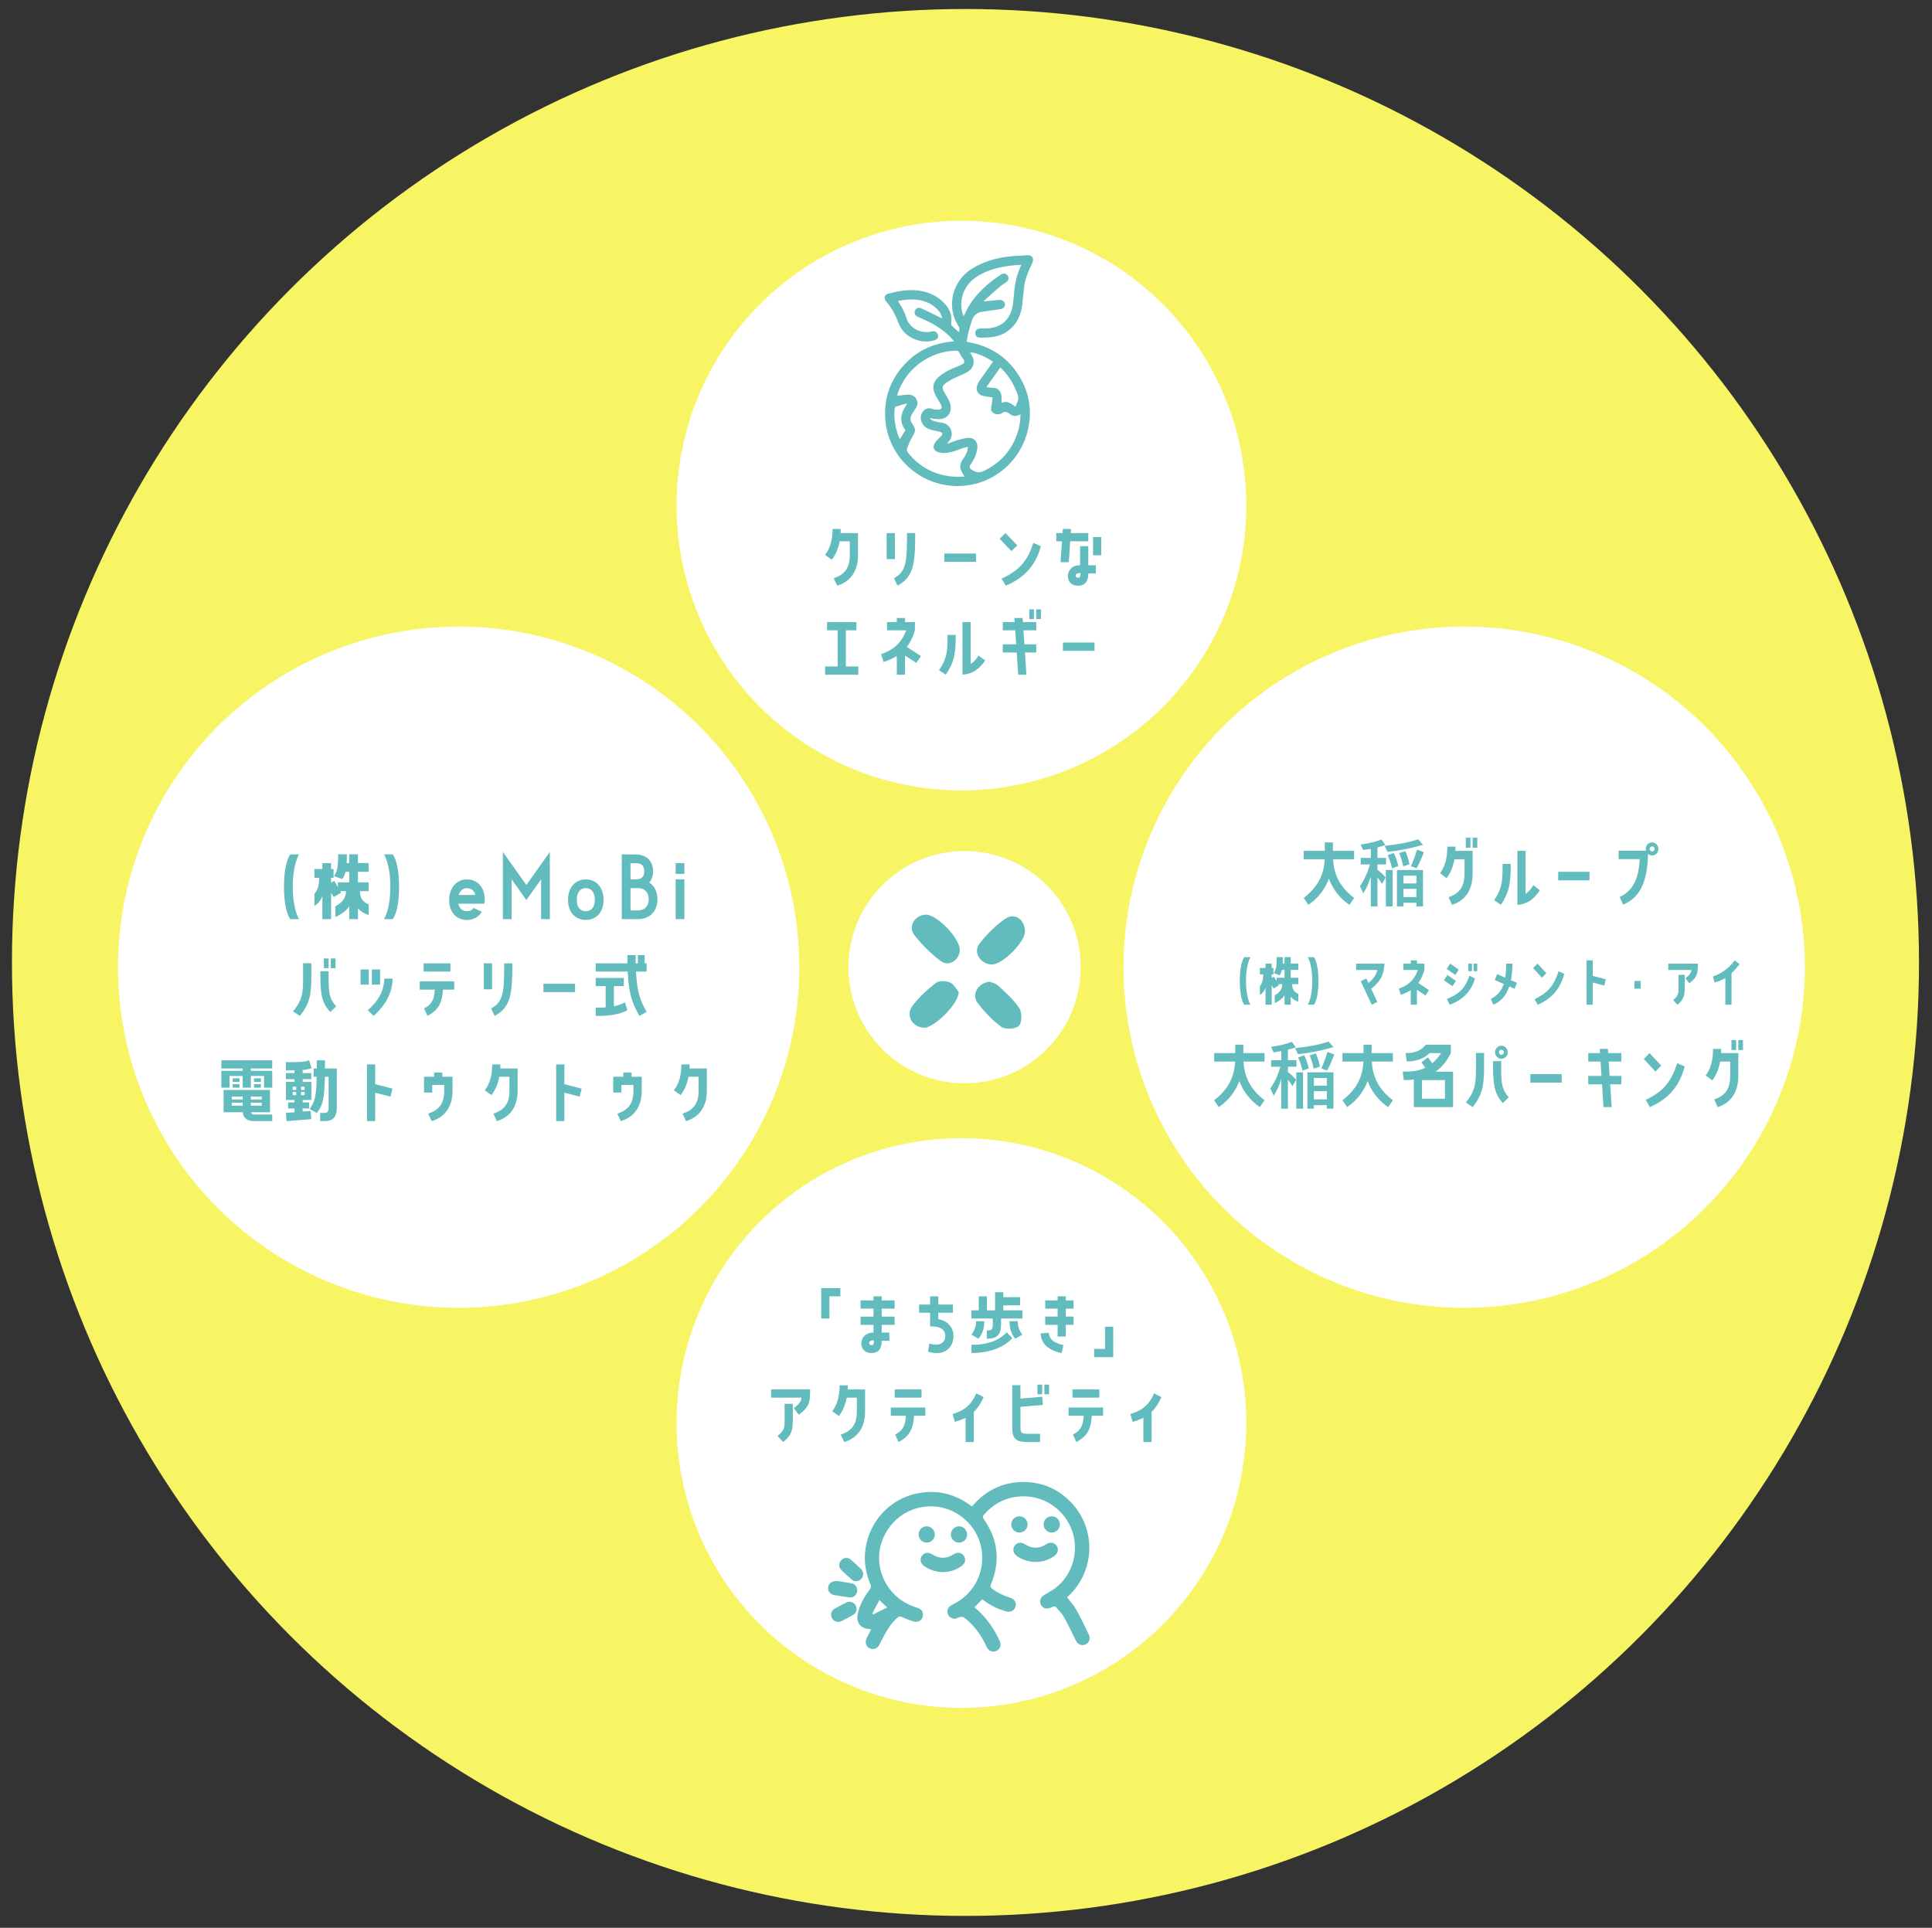 <?xml version="1.0" encoding="utf-8"?>
<!-- Generator: Adobe Illustrator 16.2.0, SVG Export Plug-In . SVG Version: 6.00 Build 0)  -->
<!DOCTYPE svg PUBLIC "-//W3C//DTD SVG 1.1//EN" "http://www.w3.org/Graphics/SVG/1.1/DTD/svg11.dtd">
<svg version="1.1" id="レイヤー_1" xmlns="http://www.w3.org/2000/svg" xmlns:xlink="http://www.w3.org/1999/xlink" x="0px"
	 y="0px" width="477.5px" height="476.5px" viewBox="0 0 477.5 476.5" enable-background="new 0 0 477.5 476.5"
	 xml:space="preserve">
<rect x="0" y="0" width="477.5" height="476.5" fill="#333333" stroke="none"/>
<circle fill="#F7F563" cx="238.619" cy="237.892" r="235.667"/>
<circle fill="#FFFFFF" cx="237.619" cy="124.963" r="70.411"/>
<circle fill="#FFFFFF" cx="237.619" cy="351.73" r="70.411"/>
<circle fill="#FFFFFF" cx="113.358" cy="239.062" r="84.202"/>
<circle fill="#FFFFFF" cx="361.878" cy="239.062" r="84.202"/>
<circle fill="#FFFFFF" cx="238.398" cy="239.063" r="28.706"/>
<g>
	<path fill="#62BCBE" d="M236.943,245.215c0,2.955-6.15,8.854-8.51,8.804c-2.967-0.066-4.691-3.075-2.863-5.474
		c1.619-2.124,3.66-3.998,5.789-5.623c0.771-0.588,2.514-0.512,3.492-0.052C235.856,243.343,236.472,244.65,236.943,245.215z"/>
	<path fill="#62BCBE" d="M253.331,230.206c0.064,2.61-5.635,8.286-8.228,8.192c-2.747-0.098-4.659-2.984-3.053-5.1
		c1.764-2.322,3.937-4.469,6.314-6.146C250.747,225.472,253.259,227.204,253.331,230.206z"/>
	<path fill="#62BCBE" d="M228.617,226.076c2.864-0.274,8.989,6.167,8.588,9.033c-0.344,2.447-2.803,3.886-4.771,2.389
		c-2.409-1.831-4.636-4.036-6.48-6.435C224.385,229.027,226.021,226.323,228.617,226.076z"/>
	<path fill="#62BCBE" d="M244.604,242.661c0.477,0.2,1.46,0.354,2.06,0.92c1.871,1.762,3.893,3.488,5.259,5.612
		c0.688,1.069,0.684,3.531-0.086,4.333c-0.774,0.81-3.348,0.991-4.312,0.302c-2.263-1.619-4.246-3.766-5.946-5.999
		C240.062,245.836,241.726,242.896,244.604,242.661z"/>
</g>
<g>
	<path fill="#62BCBE" d="M252.41,65.454c-3.995,0.209-7.754,0.828-11.095,2.991c-3.021,1.956-4.437,5.706-3.412,9.018
		c0.063,0.206,0.151,0.404,0.23,0.609c0.071-0.026,0.122-0.03,0.133-0.052c1.757-4.152,4.788-7.196,8.441-9.698
		c0.272-0.186,0.537-0.385,0.826-0.542c0.551-0.301,1.177-0.147,1.514,0.345c0.334,0.489,0.251,1.143-0.248,1.533
		c-0.501,0.39-1.072,0.692-1.557,1.104c-1.299,1.11-2.568,2.256-3.846,3.393c-0.109,0.098-0.186,0.233-0.275,0.352
		c1.197-0.12,2.369-0.238,3.543-0.353c0.174-0.017,0.352-0.024,0.526-0.017c0.714,0.033,1.203,0.498,1.202,1.134
		c0,0.632-0.49,1.065-1.199,1.157c-1.521,0.195-3.035,0.414-4.549,0.646c-1.296,0.198-2.049,0.947-2.455,2.219
		c-0.54,1.69-1.038,3.382-1.292,5.188c5.959,0.969,10.494,3.973,13.423,9.219c2.112,3.782,2.719,7.864,1.829,12.105
		c-1.857,8.86-9.765,14.878-18.68,14.285c-8.82-0.586-15.956-7.541-16.658-16.327c-0.4-5.008,1.049-9.475,4.365-13.265
		c3.295-3.765,7.504-5.754,12.657-6.132c-0.478-0.525-0.84-0.974-1.252-1.368c-2.074-1.994-4.555-3.339-7.179-4.447
		c-0.201-0.085-0.409-0.159-0.606-0.254c-0.664-0.317-0.917-0.9-0.661-1.504c0.255-0.606,0.872-0.896,1.528-0.597
		c1.496,0.682,2.966,1.419,4.444,2.138c0.211,0.103,0.412,0.229,0.71,0.396c-0.076-0.921-0.495-1.567-1.03-2.146
		c-1.343-1.446-3.037-2.219-4.967-2.473c-1.621-0.212-3.231-0.073-4.877,0.274c0.412,0.695,0.834,1.329,1.172,2.004
		c0.343,0.685,0.677,1.389,0.881,2.123c0.705,2.531,3.542,4.086,6.23,3.422c0.354-0.087,0.848-0.093,1.113,0.094
		c0.286,0.201,0.506,0.667,0.53,1.031c0.034,0.524-0.354,0.854-0.867,1.021c-3.467,1.116-7.607-0.743-8.885-4.134
		c-0.752-1.998-1.681-3.845-3.108-5.444c-0.651-0.729-0.421-1.656,0.462-1.894c3.103-0.834,6.231-1.339,9.41-0.393
		c1.871,0.557,3.491,1.531,4.772,3.021c1.146,1.331,1.693,2.865,1.452,4.625c-0.053,0.384,0.059,0.6,0.338,0.837
		c0.513,0.432,0.986,0.91,1.501,1.394c0.267-0.541,0.283-0.961-0.055-1.486c-3.073-4.772-1.584-11.098,3.29-14.164
		c2.826-1.778,5.942-2.683,9.229-3.05c1.396-0.155,2.809-0.147,4.202-0.306c1.502-0.17,2.135,0.762,1.422,2.174
		c-0.919,1.824-1.69,3.72-1.938,5.774c-0.18,1.48-0.267,2.974-0.458,4.453c-0.516,3.959-2.924,6.833-6.576,7.677
		c-1.24,0.287-2.563,0.272-3.852,0.288c-0.798,0.008-1.212-0.52-1.169-1.207c0.04-0.664,0.545-1.058,1.328-1.066
		c0.812-0.01,1.637,0.049,2.432-0.079c3.017-0.482,4.848-2.275,5.449-5.37c0.234-1.202,0.295-2.438,0.413-3.661
		c0.186-1.909,0.548-3.775,1.313-5.548C252.119,66.206,252.24,65.88,252.41,65.454z M234.123,109.557
		c0.023,0.036,0.047,0.071,0.07,0.107c0.801-0.29,1.588-0.626,2.405-0.856c0.9-0.253,1.823-0.544,2.746-0.578
		c1.513-0.055,2.411,1.098,2.202,2.583c-0.203,1.444-0.765,2.735-1.61,3.917c-0.44,0.616-0.395,0.955,0.224,1.379
		c0.903,0.621,1.908,0.813,2.926,0.333c4.22-1.986,7.047-5.214,8.47-9.654c0.445-1.396,0.659-2.833,0.665-4.379
		c-0.938,0.507-1.846,0.57-2.607-0.06c-0.715-0.589-1.34-0.795-2.091-0.142c-0.076,0.065-0.204,0.074-0.311,0.104
		c-0.704,0.194-1.351,0.099-1.906-0.4c-0.532-0.478-0.385-1.043-0.257-1.646c0.144-0.671,0.186-1.365,0.271-2.052
		c-0.791-0.109-1.447-0.171-2.092-0.293c-1.586-0.299-2.244-1.517-1.596-2.989c0.219-0.496,0.548-0.95,0.86-1.396
		c0.964-1.378,1.947-2.741,2.92-4.108c-1.512-1.173-4.497-2.398-5.663-2.333c0.121,0.193,0.24,0.375,0.352,0.563
		c0.976,1.666,0.603,3.301-1.046,4.316c-0.61,0.376-1.311,0.608-1.959,0.923c-0.926,0.449-1.895,0.835-2.752,1.39
		c-1.665,1.076-1.693,1.491-0.647,3.188c0.444,0.722,0.902,1.479,1.136,2.282c0.654,2.242-0.757,3.969-3.084,3.856
		c-0.61-0.029-1.219-0.157-1.827-0.241c-0.023,0.047-0.048,0.095-0.07,0.143c0.326,0.195,0.631,0.464,0.982,0.568
		c0.627,0.185,1.28,0.301,1.931,0.39c2.18,0.294,3.207,2.741,1.869,4.489C234.475,109.167,234.294,109.358,234.123,109.557z
		 M239.25,110.429c-0.529,0.134-0.954,0.215-1.361,0.35c-1.021,0.335-2.013,0.792-3.055,1.015c-0.834,0.177-1.767,0.258-2.582,0.069
		c-1.645-0.378-1.956-1.538-0.868-2.84c0.394-0.469,0.885-0.854,1.289-1.314c0.137-0.154,0.245-0.457,0.185-0.624
		c-0.061-0.162-0.341-0.287-0.548-0.342c-0.887-0.236-1.806-0.373-2.665-0.679c-0.894-0.316-1.587-0.941-1.909-1.878
		c-0.323-0.939-0.203-1.825,0.468-2.586c0.649-0.736,1.457-0.819,2.345-0.515c0.146,0.05,0.298,0.119,0.443,0.118
		c0.528-0.008,1.257,0.167,1.538-0.107c0.476-0.464,0.008-1.106-0.267-1.618c-0.374-0.693-0.852-1.339-1.183-2.051
		c-0.765-1.644-0.438-3.069,0.936-4.264c1.206-1.049,2.592-1.792,4.082-2.357c0.593-0.224,1.176-0.479,1.739-0.769
		c0.535-0.273,0.61-0.71,0.292-1.212c-0.34-0.538-0.739-1.046-1.009-1.616c-0.204-0.435-0.445-0.549-0.899-0.539
		c-6.481,0.144-12.326,4.456-14.368,10.624c-0.063,0.19-0.099,0.391-0.138,0.547c0.989-0.11,1.921-0.284,2.854-0.296
		c0.889-0.011,1.606,0.438,1.998,1.271c0.388,0.825,0.152,1.567-0.351,2.281c-0.377,0.532-0.762,1.077-1.015,1.671
		c-0.254,0.595-0.231,1.237,0.171,1.82c1.05,1.521,0.994,1.938,0.041,3.503c-0.537,0.884-0.902,1.881-1.269,2.855
		c-0.09,0.238,0.042,0.659,0.218,0.881c2.82,3.553,6.503,5.55,11.02,5.962c0.982,0.089,1.981,0.013,2.979,0.013
		c-0.341-0.644-0.678-1.138-0.875-1.683c-0.371-1.029,0.016-1.935,0.613-2.772C238.688,112.518,239.146,111.633,239.25,110.429z
		 M247.549,99.564c1.405-0.596,2.384,0.154,3.408,0.987c0.393-1.009,0.979-1.804,0.588-2.922c-0.702-2.017-1.666-3.865-3.055-5.484
		c-0.38-0.443-0.803-0.852-1.252-1.325c-1.172,1.646-2.288,3.21-3.446,4.835c1.059,0.343,2.232-0.086,3.065,0.756
		C247.715,97.275,247.504,98.401,247.549,99.564z M224.156,99.912c-0.02-0.063-0.041-0.125-0.062-0.188
		c-0.878,0.243-1.761,0.47-2.627,0.747c-0.152,0.048-0.329,0.292-0.348,0.461c-0.277,2.646,0.199,5.17,1.264,7.648
		c0.489-0.796,0.943-1.536,1.395-2.268C222.063,104.056,222.68,101.958,224.156,99.912z"/>
</g>
<g>
	<path fill="#62BCBE" d="M215.322,402.684c-0.402-0.033-0.688-0.045-0.97-0.084c-1.661-0.232-2.685-1.551-2.436-3.209
		c0.378-2.512,1.633-4.63,3.112-6.623c0.305-0.411,0.318-0.693,0.123-1.135c-4.368-9.83,1.908-21.188,12.557-22.687
		c4.372-0.615,8.362,0.424,11.948,3.005c0.175,0.124,0.346,0.255,0.56,0.413c3.696-4.346,8.393-6.422,14.078-6.004
		c4.185,0.309,7.722,2.094,10.592,5.161c5.967,6.38,5.979,16.852-1.146,23.286c0.77,1.027,1.658,1.983,2.278,3.093
		c1.12,2.001,2.104,4.077,3.094,6.148c0.477,1.001,0.077,2.001-0.846,2.414c-0.932,0.417-1.877,0.022-2.376-0.979
		c-0.971-1.947-1.894-3.92-2.943-5.822c-0.456-0.823-1.18-1.498-1.778-2.241c-0.335-0.416-0.68-0.461-1.173-0.197
		c-0.404,0.216-0.9,0.358-1.354,0.354c-0.746-0.008-1.359-0.613-1.514-1.317c-0.182-0.832,0.167-1.533,0.921-2
		c1.115-0.689,2.308-1.301,3.297-2.146c4.123-3.518,5.462-9.459,3.352-14.466c-2.115-5.017-7.214-8.159-12.604-7.771
		c-3.63,0.262-6.595,1.813-8.95,4.575c-0.302,0.354-0.309,0.576-0.031,0.971c3.562,5.062,4.183,10.469,1.794,16.188
		c-0.212,0.512-0.108,0.756,0.294,1.062c1.355,1.021,2.844,1.752,4.468,2.235c1.029,0.308,1.548,1.144,1.348,2.06
		c-0.232,1.066-1.192,1.625-2.307,1.328c-1.966-0.521-3.761-1.399-5.399-2.601c-0.174-0.125-0.348-0.247-0.562-0.397
		c-0.635,0.663-1.254,1.311-1.904,1.988c2.313,1.911,4.091,4.205,5.489,6.801c0.273,0.505,0.529,1.02,0.76,1.545
		c0.431,0.976,0.104,1.955-0.77,2.393c-0.912,0.455-1.934,0.115-2.41-0.881c-1.033-2.15-2.253-4.174-3.95-5.869
		c-0.557-0.558-1.162-1.074-1.8-1.536c-0.205-0.148-0.592-0.114-0.88-0.068c-0.274,0.045-0.522,0.231-0.794,0.321
		c-0.872,0.293-1.795-0.102-2.167-0.912c-0.381-0.827-0.102-1.768,0.698-2.25c0.448-0.271,0.938-0.479,1.393-0.743
		c4.807-2.785,7.225-8.283,6.056-13.765c-1.13-5.301-5.702-9.38-11.14-9.937c-6.572-0.673-12.526,3.779-13.832,10.344
		c-1.245,6.273,2.608,12.623,8.818,14.527c1.285,0.394,1.753,0.849,1.798,1.751c0.063,1.272-1.025,2.156-2.308,1.778
		c-1.005-0.295-1.983-0.696-2.943-1.123c-0.418-0.186-0.684-0.146-1.019,0.139c-1.546,1.318-2.557,3.025-3.502,4.781
		c-0.351,0.652-0.663,1.326-1.018,1.979c-0.514,0.943-1.482,1.289-2.361,0.865c-0.911-0.438-1.257-1.459-0.796-2.445
		C214.519,404.229,214.913,403.493,215.322,402.684z M215.596,398.807c0.071,0.076,0.143,0.152,0.215,0.229
		c1.13-0.563,2.258-1.125,3.44-1.713c-0.708-0.684-1.269-1.227-1.912-1.848C216.758,396.586,216.177,397.696,215.596,398.807z"/>
	<path fill="#62BCBE" d="M233.075,388.579c-1.638-0.057-3.169-0.47-4.539-1.391c-1.021-0.684-1.295-1.695-0.719-2.582
		c0.574-0.883,1.604-1.036,2.646-0.383c1.712,1.072,3.412,1.096,5.128-0.002c1.036-0.664,2.082-0.5,2.652,0.375
		c0.588,0.9,0.283,1.936-0.771,2.623C236.101,388.113,234.534,388.598,233.075,388.579z"/>
	<path fill="#62BCBE" d="M255.947,386.064c-1.646-0.012-3.159-0.47-4.524-1.384c-1-0.669-1.257-1.72-0.667-2.589
		c0.586-0.863,1.581-1.019,2.581-0.384c1.726,1.093,3.439,1.141,5.179,0.021c1.029-0.666,2.066-0.502,2.641,0.373
		c0.6,0.912,0.313,1.917-0.751,2.619C259.023,385.635,257.516,386.09,255.947,386.064z"/>
	<path fill="#62BCBE" d="M206.934,390.779c0.977,0.159,2.306,0.332,3.613,0.604c0.93,0.191,1.445,1.091,1.289,2.03
		c-0.146,0.874-0.931,1.512-1.875,1.404c-1.279-0.144-2.559-0.339-3.826-0.569c-0.973-0.176-1.57-1.014-1.46-1.907
		C204.792,391.393,205.587,390.74,206.934,390.779z"/>
	<path fill="#62BCBE" d="M213.331,388.831c-0.015,0.905-0.311,1.433-0.905,1.753c-0.612,0.328-1.285,0.36-1.822-0.093
		c-0.969-0.813-1.912-1.664-2.786-2.573c-0.61-0.638-0.506-1.648,0.096-2.283c0.601-0.632,1.591-0.781,2.277-0.215
		c0.957,0.789,1.863,1.645,2.734,2.524C213.185,388.209,213.256,388.657,213.331,388.831z"/>
	<path fill="#62BCBE" d="M207.292,400.889c-0.91-0.004-1.563-0.489-1.796-1.234c-0.23-0.738-0.002-1.557,0.663-1.95
		c1.005-0.593,2.035-1.15,3.09-1.646c0.844-0.396,1.789-0.027,2.218,0.754c0.438,0.795,0.251,1.797-0.532,2.277
		c-0.975,0.596-2,1.107-3.018,1.633C207.692,400.84,207.416,400.857,207.292,400.889z"/>
	<path fill="#62BCBE" d="M251.937,374.782c1.123-0.008,2.017,0.858,2.032,1.971c0.017,1.128-0.915,2.072-2.031,2.062
		c-1.094-0.012-1.996-0.928-1.998-2.023C249.938,375.68,250.822,374.79,251.937,374.782z"/>
	<path fill="#62BCBE" d="M259.929,378.815c-1.094-0.009-1.996-0.921-2-2.021c-0.005-1.146,0.903-2.032,2.061-2.012
		c1.104,0.021,1.997,0.942,1.975,2.035C261.941,377.909,261.01,378.823,259.929,378.815z"/>
	<path fill="#62BCBE" d="M239.029,379.311c-0.015,1.113-0.905,1.984-2.022,1.977c-1.103-0.008-2.005-0.909-2.008-2.008
		c-0.002-1.119,0.952-2.051,2.074-2.021C238.175,377.284,239.044,378.197,239.029,379.311z"/>
	<path fill="#62BCBE" d="M227.051,379.273c0.002-1.115,0.896-2.021,1.992-2.018c1.09,0.003,2.004,0.927,2.002,2.022
		c-0.004,1.107-0.903,2.01-2.008,2.008C227.925,381.284,227.051,380.399,227.051,379.273z"/>
</g>
<g>
	<path fill="#62BCBE" d="M205.577,138.341l-1.653-1.185c1.334-1.746,1.842-3.868,1.842-6.404h2.028c0,0.338-0.02,0.676-0.038,1.015
		h4.303v5.484c0,4.526-2.442,6.706-5.146,7.514l-0.864-1.841c2.631-0.883,3.981-2.423,3.981-5.673v-3.456h-2.498
		C207.192,135.523,206.572,137.063,205.577,138.341z"/>
	<path fill="#62BCBE" d="M221.183,138.19h-2.049v-6.424h2.049V138.19z M220.957,142.924c3.155-1.729,3.212-4.396,3.212-11.157h2.028
		c0,7.683-0.413,10.838-4.376,12.998L220.957,142.924z"/>
	<path fill="#62BCBE" d="M241.221,136.819v2.048h-7.813v-2.048H241.221z"/>
	<path fill="#62BCBE" d="M249.971,136.218l-2.912-3.043l1.445-1.409l2.912,3.024L249.971,136.218z M248.58,144.765l-1.033-1.747
		c4.51-2.065,6.425-4.489,7.853-8.828l1.858,0.789C256,139.843,253.014,142.905,248.58,144.765z"/>
	<path fill="#62BCBE" d="M262.119,138.96l0.357-5.166h-1.409v-2.028h1.54l0.075-1.015h2.028l-0.074,1.015h4.339v2.028h-4.472
		l-0.355,5.166H262.119z M268.976,139.712h1.878v2.027h-1.878c0,1.108-0.207,3.024-2.536,3.024c-1.859,0-2.518-1.24-2.518-2.367
		c0-1.184,0.809-2.686,3.024-2.686v-4.715h2.028L268.976,139.712L268.976,139.712z M267.041,141.646
		c-0.808,0-1.165,0.207-1.165,0.64c0,0.243,0.15,0.525,0.563,0.525C267.003,142.811,267.041,142.36,267.041,141.646z
		 M272.169,132.743v4.508h-2.028v-4.508H272.169z"/>
	<path fill="#62BCBE" d="M212.133,166.765h-8.209v-2.029h3.101v-8.94h-2.611v-2.028h7.251v2.028h-2.61v8.94h3.08L212.133,166.765
		L212.133,166.765z"/>
	<path fill="#62BCBE" d="M221.652,166.765v-4.64c-0.902,0.583-1.973,1.089-3.27,1.503l-0.619-1.936
		c3.699-1.276,5.297-3.418,6.218-5.897h-4.752v-2.028h2.423v-1.015h2.028v1.015h2.441v2.028c-0.433,1.428-1.015,2.836-1.991,4.095
		l3.476,2.273l-1.127,1.689l-2.799-1.822v4.733L221.652,166.765L221.652,166.765z"/>
	<path fill="#62BCBE" d="M233.764,166.765l-1.69-1.108c2.104-3.062,2.104-4.884,2.104-8.733h2.028
		C236.206,161.637,235.83,163.684,233.764,166.765z M241.859,162.05l1.635,1.202c-1.297,1.841-2.818,3.306-5.617,3.513v-12.998
		h2.029v10.331C240.582,163.703,241.146,163.121,241.859,162.05z"/>
	<path fill="#62BCBE" d="M252.807,153.767h3.306v2.028h-3.174l0.244,3.456h2.93v2.028h-2.799l0.376,5.485h-2.028l-0.376-5.485
		h-3.438v-2.028h3.306l-0.244-3.456h-3.062v-2.028h2.931l-0.075-1.015h2.028L252.807,153.767z M254.385,150.611h1.164v2.404h-1.164
		V150.611z M257.277,150.611v2.404h-1.165v-2.404H257.277z"/>
	<path fill="#62BCBE" d="M270.516,158.819v2.048h-7.813v-2.048H270.516z"/>
</g>
<g>
	<path fill="#62BCBE" d="M202.969,318.389h4.732v2.027h-2.704v5.484h-2.028V318.389z"/>
	<path fill="#62BCBE" d="M217.917,321.432h3.193v2.027h-3.193v1.973h3.193v2.029h-3.193v1.916h1.897v2.026h-1.897
		c0,1.109-0.188,3.025-2.517,3.025c-1.86,0-2.519-1.24-2.519-2.367c0-1.184,0.809-2.687,3.007-2.687v-1.915h-3.193v-2.029h3.193
		v-1.974h-3.193v-2.026h3.193v-1.017h2.027L217.917,321.432L217.917,321.432z M216.001,331.311c-0.808,0-1.184,0.207-1.184,0.639
		c0,0.244,0.149,0.526,0.583,0.526C215.964,332.476,216.001,332.025,216.001,331.311z"/>
	<path fill="#62BCBE" d="M235.664,330.184c0,2.725-2.048,5.185-6.293,3.907l0.319-2.011c2.837,0.864,3.943-0.395,3.943-1.896
		c0-1.465-1.183-2.46-3.756-2.328v-3.382h-2.724v-2.028h2.724v-2.029h2.028v2.029h3.606v2.028h-3.606v1.578
		C234.198,326.465,235.664,328.1,235.664,330.184z"/>
	<path fill="#62BCBE" d="M247.963,323.872h4.716v2.028h-5.26v1.409c0,2.647-1.032,3.588-3.53,3.588v-2.029
		c1.146,0,1.482-0.28,1.482-1.559v-1.409h-5.278v-2.028h1.805v-3.456h2.027v3.456h2.011v-4.471h2.027v1.221h4.151v2.029h-4.151
		V323.872L247.963,323.872z M243.268,326.559c0,1.672-0.357,2.969-1.429,4.34l-1.746-1.015c0.863-1.146,1.146-2.198,1.146-3.325
		H243.268L243.268,326.559z M240.093,332.4c4.583,0,7.119-1.39,8.717-3.1l1.39,1.466c-1.597,1.747-4.827,3.663-10.104,3.663V332.4
		H240.093z M251.532,326.559c0,1.127,0.281,2.18,1.146,3.325l-1.767,1.015c-1.07-1.371-1.408-2.668-1.408-4.34H251.532
		L251.532,326.559z"/>
	<path fill="#62BCBE" d="M262.816,332.438l-0.413,1.992c-2.386-0.488-4.996-1.615-5.222-4.848l2.027-0.169
		C259.379,331.442,261.183,332.1,262.816,332.438z M263.418,321.432h1.916v2.027h-1.916v1.953h1.916v2.049h-1.916v2.873h-2.027
		v-2.873h-3.063v-2.049h3.063v-1.953h-3.063v-2.027h3.063v-1.016h2.027V321.432z"/>
	<path fill="#62BCBE" d="M275.135,327.93v7.514h-4.716v-2.028h2.688v-5.484L275.135,327.93L275.135,327.93z"/>
	<path fill="#62BCBE" d="M190.574,343.432h9.654c0,3.042-0.095,4.264-2.817,6.254l-1.202-1.634c1.296-1.016,1.747-1.578,1.916-2.593
		h-7.551V343.432L190.574,343.432z M193.917,350.889v-3.908h2.029v3.908c0,2.554-0.301,3.926-2.404,5.541l-1.391-1.504
		C194.049,353.555,193.917,352.428,193.917,350.889z"/>
	<path fill="#62BCBE" d="M207.325,350.006l-1.653-1.185c1.334-1.747,1.842-3.869,1.842-6.405h2.028c0,0.339-0.02,0.677-0.038,1.016
		h4.303v5.484c0,4.525-2.442,6.704-5.146,7.514l-0.864-1.842c2.631-0.884,3.981-2.422,3.981-5.672v-3.457h-2.498
		C208.94,347.188,208.32,348.729,207.325,350.006z"/>
	<path fill="#62BCBE" d="M220.169,347.901h8.528v2.028h-2.799c-0.188,3.774-1.561,5.297-3.813,6.5l-0.845-1.842
		c1.878-0.995,2.517-2.122,2.648-4.658h-3.721L220.169,347.901L220.169,347.901z M227.758,343.432v2.027h-6.631v-2.027H227.758z"/>
	<path fill="#62BCBE" d="M236,351.45l-0.582-1.935c2.725-0.809,4.546-2.065,5.879-5.128l1.805,0.938
		c-0.714,1.636-1.521,2.8-2.423,3.662v7.439h-2.029v-5.992C237.822,350.868,236.939,351.17,236,351.45z"/>
	<path fill="#62BCBE" d="M250.178,352.842v-10.463h2.028v3.323l5.372-0.469l0.169,2.028l-5.541,0.47v5.109
		c0,1.407,0.375,1.559,2.142,1.559h2.705v2.029h-3.006C251.249,356.43,250.178,355.771,250.178,352.842z M257.579,344.633h-1.184
		v-2.404h1.184V344.633z M259.288,342.229v2.404h-1.165v-2.404H259.288z"/>
	<path fill="#62BCBE" d="M264.111,347.901h8.528v2.028h-2.8c-0.188,3.774-1.56,5.297-3.813,6.5l-0.845-1.842
		c1.878-0.995,2.517-2.122,2.647-4.658h-3.72L264.111,347.901L264.111,347.901z M271.7,343.432v2.027h-6.631v-2.027H271.7z"/>
	<path fill="#62BCBE" d="M279.942,351.45l-0.582-1.935c2.724-0.809,4.546-2.065,5.879-5.128l1.804,0.938
		c-0.714,1.636-1.521,2.8-2.423,3.662v7.439h-2.029v-5.992C281.765,350.868,280.882,351.17,279.942,351.45z"/>
</g>
<g>
	<path fill="#62BCBE" d="M73.913,211.181c0,0-1.56,2.32-1.56,8.001c0,5.682,1.56,8.002,1.56,8.002h-2.16c0,0-1.561-1.72-1.561-8.002
		c0-6.281,1.561-8.001,1.561-8.001H73.913z"/>
	<path fill="#62BCBE" d="M88.473,213.322h2.641v2.16h-2.641v2.621h2.641v2.161h-2.16c0,1.42,0.5,2.621,2.16,3.261v2.66
		c-1.2-0.42-2.04-0.979-2.641-1.66v2.661h-2.16v-3.181c-0.682,1.02-1.762,1.899-3.421,2.641v-2.641c1.939-1,2.62-2.32,2.62-3.741
		h-1.4l0.221,0.36l-1.859,1.1l-0.642-1.08v6.542h-2.16v-5.761c-0.34,1.06-0.92,1.84-1.961,2.46v-2.96
		c0.82-0.86,1.121-2.101,1.182-3.961H77.71v-2.161h1.961v-1.46h2.16v1.46h0.602v2.161h-0.602v1.22l0.78-0.46l0.9,1.54v-1.16h2.801
		v-2.621h-0.921c-0.181,0.801-0.46,1.4-0.819,1.801l-2.041-0.74c0.841-1.102,1.04-2.241,1.04-5.381h2.161
		c0,0.8-0.021,1.521-0.062,2.16h0.642v-2.16h2.16L88.473,213.322L88.473,213.322z"/>
	<path fill="#62BCBE" d="M97.071,211.181c0,0,1.561,1.72,1.561,8.001c0,6.282-1.561,8.002-1.561,8.002H94.91
		c0,0,1.562-2.32,1.562-8.002c0-5.681-1.562-8.001-1.562-8.001H97.071z"/>
	<path fill="#62BCBE" d="M111.01,222.483c0-3,1.821-5.121,4.401-5.121c2.562,0,4.381,1.921,4.381,4.922
		c0,0.38-0.04,0.739-0.08,1.079h-6.44c0.24,1.12,0.96,1.86,2.141,1.86c0.72,0,1.28-0.3,1.66-0.8l2.001,0.939
		c-0.761,1.28-2.061,2.021-3.661,2.021C112.831,227.385,111.01,225.484,111.01,222.483z M113.371,221.203h4.12
		c-0.279-1.021-1-1.681-2.08-1.681C114.371,219.523,113.671,220.223,113.371,221.203z"/>
	<path fill="#62BCBE" d="M130.092,218.743l5.802-8.162v16.604h-2.16v-9.842l-3.642,5.121l-3.641-5.121v9.842h-2.161v-16.604
		L130.092,218.743z"/>
	<path fill="#62BCBE" d="M140.39,222.483c0-3.2,1.82-5.121,4.4-5.121c2.562,0,4.381,1.921,4.381,5.121
		c0,3.001-1.819,4.901-4.381,4.901C142.211,227.385,140.39,225.484,140.39,222.483z M142.551,222.483c0,1.602,0.78,2.741,2.24,2.741
		c1.44,0,2.222-1.14,2.222-2.741c0-1.819-0.78-2.96-2.222-2.96C143.331,219.523,142.551,220.663,142.551,222.483z"/>
	<path fill="#62BCBE" d="M153.67,227.185v-16.003h3.361c2.301,0,4.381,1.24,4.381,4.181c0,1.201-0.359,2.121-0.939,2.781
		c1.261,0.82,2.021,2.261,2.021,4.142c0,3-1.96,4.9-4.801,4.9L153.67,227.185L153.67,227.185z M155.831,213.342v4.021h1.2
		c1.5,0,2.2-0.6,2.2-2c0-1.42-0.7-2.02-2.2-2.02L155.831,213.342L155.831,213.342z M160.332,222.284
		c0-1.621-0.939-2.762-2.641-2.762h-1.86v5.501h1.86C159.392,225.024,160.332,223.884,160.332,222.284z"/>
	<path fill="#62BCBE" d="M169.151,216.002h-2.161v-2.66h2.161V216.002z M166.99,217.362h2.161v9.822h-2.161V217.362z"/>
	<path fill="#62BCBE" d="M74.917,238.07h2.028v3.193c0,4.715-0.396,6.762-2.836,9.843l-1.69-1.107
		c2.498-3.063,2.498-4.885,2.498-8.734V238.07z M81.21,241.527c0,4.244,0.264,5.354,1.878,7.213l-1.445,1.408
		c-1.653-1.766-2.461-3.475-2.461-8.621v-1.483h2.028V241.527z M81.21,239.311h-1.165v-2.403h1.165V239.311z M82.919,239.311h-1.165
		v-2.403h1.165V239.311z"/>
	<path fill="#62BCBE" d="M91.143,243.367h-2.028v-3.737h2.028V243.367z M95.012,241.884h2.01c0,3.024-1.391,6.312-4.695,9.223
		l-1.428-1.445C94.298,246.73,94.861,244.119,95.012,241.884z M91.912,243.367v-3.737h2.029v3.737H91.912z"/>
	<path fill="#62BCBE" d="M103.741,242.578h8.528v2.028h-2.799c-0.188,3.775-1.561,5.297-3.813,6.499l-0.845-1.841
		c1.878-0.996,2.517-2.123,2.647-4.658h-3.72L103.741,242.578L103.741,242.578z M111.33,238.108v2.028h-6.631v-2.028H111.33z"/>
	<path fill="#62BCBE" d="M121.62,244.532h-2.048v-6.425h2.048V244.532z M121.395,249.266c3.154-1.729,3.212-4.396,3.212-11.157
		h2.027c0,7.684-0.412,10.838-4.376,12.998L121.395,249.266z"/>
	<path fill="#62BCBE" d="M142.128,243.161v2.048h-7.813v-2.048H142.128z"/>
	<path fill="#62BCBE" d="M159.33,238.108h0.488v2.028h-2.63c0.264,5.316,1.146,7.307,2.63,9.975l-1.784,0.995
		c-1.653-3.005-2.611-5.034-2.893-10.97h-7.908v-2.028h7.852c-0.019-0.639-0.019-1.314-0.019-2.028h2.028c0,0.713,0,1.39,0.02,2.028
		h0.544v-2.028h1.672V238.108L159.33,238.108z M155.066,249.66c-2.386,1.445-6.123,1.445-7.833,1.445v-2.027
		c0.602,0,1.483,0,2.461-0.076v-5.259h-2.461v-2.028h6.95v2.028h-2.461v4.978c0.958-0.188,1.916-0.507,2.724-0.995L155.066,249.66z"
		/>
	<path fill="#62BCBE" d="M54.7,262.08h12.585v2.027h-5.278v0.563h5.278v4.17h-2.028v-2.894h-3.25v2.894h-2.027v-2.894H56.73v2.894
		H54.7v-4.17h5.278v-0.563H54.7V262.08z M62.853,275.491h4.433v1.614h-4.433c-1.54,0-2.688-0.525-2.855-2.197h-4.732v-5.504h11.458
		v5.504h-4.678C62.139,275.341,62.421,275.491,62.853,275.491z M59.979,271.039h-2.687v0.714h2.687V271.039z M59.979,272.561h-2.687
		v0.732h2.687V272.561z M59.208,267.396h-1.709v-0.864h1.709V267.396z M57.499,267.978h1.709v0.864h-1.709V267.978z M62.007,271.753
		h2.688v-0.714h-2.688V271.753z M62.007,273.293h2.688v-0.732h-2.688V273.293z M64.486,267.396h-1.709v-0.864h1.709V267.396z
		 M62.777,267.978h1.709v0.864h-1.709V267.978z"/>
	<path fill="#62BCBE" d="M72.784,274.908v-0.921h-1.56v-1.502h1.56v-0.602h-2.123v-4.471h2.123v-0.677h-2.123v-1.503h2.123v-0.677
		c-0.639,0.021-1.334,0.021-2.123,0.021v-2.049c2.894,0,4.396,0.038,5.729-0.449l0.618,1.934c-0.656,0.244-1.352,0.377-2.196,0.451
		v0.771h2.123v1.503h-2.123v0.677h2.142v4.471h-2.142v0.602h1.578v1.502h-1.578v0.752l1.953-0.149l0.17,2.028l-6.105,0.487
		l-0.169-2.027L72.784,274.908z M72.333,269.405h0.864v-0.808h-0.864V269.405z M73.197,270.701v-0.809h-0.864v0.809H73.197z
		 M74.418,269.405h0.864v-0.808h-0.864V269.405z M74.418,270.701h0.864v-0.809h-0.864V270.701z M80.316,264.108h2.93v9.711
		c0,2.329-1.014,3.287-3.08,3.287h-1.033v-2.027h1.033c0.695,0,1.052-0.282,1.052-1.26v-7.683h-0.921
		c-0.111,5.578-0.524,7.025-1.972,8.96l-1.784-0.978c1.296-1.973,1.634-2.986,1.729-7.982h-0.751v-2.028h0.77v-2.027h2.029
		L80.316,264.108L80.316,264.108z"/>
	<path fill="#62BCBE" d="M92.728,263.094v4.884l4.283,1.108l-0.508,1.973l-3.775-0.977v7.023H90.7v-14.013L92.728,263.094
		L92.728,263.094z"/>
	<path fill="#62BCBE" d="M106.83,270.044h-2.027v-3.907h2.497v-1.014h2.028v1.014h2.518v3.456c0,4.526-2.461,6.706-5.165,7.514
		l-0.864-1.841c2.63-0.864,3.981-2.423,3.981-5.673v-1.427h-2.968V270.044z"/>
	<path fill="#62BCBE" d="M121.459,270.683l-1.652-1.184c1.334-1.747,1.841-3.869,1.841-6.405h2.028c0,0.338-0.02,0.676-0.037,1.015
		h4.302v5.484c0,4.526-2.442,6.706-5.146,7.514l-0.863-1.841c2.63-0.883,3.98-2.423,3.98-5.673v-3.456h-2.498
		C123.074,267.865,122.454,269.405,121.459,270.683z"/>
	<path fill="#62BCBE" d="M139.486,263.094v4.884l4.283,1.108l-0.507,1.973l-3.776-0.977v7.023h-2.028v-14.013L139.486,263.094
		L139.486,263.094z"/>
	<path fill="#62BCBE" d="M153.59,270.044h-2.027v-3.907h2.498v-1.014h2.027v1.014h2.518v3.456c0,4.526-2.46,6.706-5.165,7.514
		l-0.864-1.841c2.63-0.864,3.982-2.423,3.982-5.673v-1.427h-2.969V270.044z"/>
	<path fill="#62BCBE" d="M168.218,270.683l-1.652-1.184c1.334-1.747,1.841-3.869,1.841-6.405h2.029c0,0.338-0.021,0.676-0.038,1.015
		h4.302v5.484c0,4.526-2.442,6.706-5.146,7.514l-0.864-1.841c2.63-0.883,3.98-2.423,3.98-5.673v-3.456h-2.498
		C169.833,267.865,169.213,269.405,168.218,270.683z"/>
</g>
<g>
	<path fill="#62BCBE" d="M329.432,210.299h5.245v2.083h-5.208c0.224,3.819,1.637,6.808,5.208,9.566l-1.172,1.697
		c-2.399-1.639-4.092-3.838-5.059-6.442c-0.986,2.604-2.66,4.803-5.078,6.442l-1.153-1.697c3.553-2.758,4.985-5.748,5.189-9.566
		h-5.189v-2.083h5.208v-2.083h2.009V210.299z"/>
	<path fill="#62BCBE" d="M338.803,216.707c-0.504,1.579-1.123,2.951-1.857,4.115l-0.838-1.798c1.106-1.579,1.929-3.365,2.466-5.359
		h-2.276v-1.619h2.506v-2.232c-0.651,0.119-1.287,0.218-1.906,0.298l-0.6-1.363c2.049-0.29,3.761-0.701,5.136-1.235l0.97,1.338
		c-0.564,0.216-1.181,0.409-1.85,0.579l-0.114,0.026v2.59h2.12v1.619h-2.12v1.312c0.674,0.511,1.353,1.139,2.037,1.883l-0.879,1.619
		c-0.395-0.602-0.78-1.139-1.158-1.61v7.166h-1.636V216.707z M342.214,209.073c3.183-0.318,5.949-0.857,8.3-1.619l1.191,1.363
		c-2.92,0.863-5.848,1.446-8.784,1.747L342.214,209.073z M342.518,215.045h1.668v8.989h-1.668V215.045z M344.062,214.628
		c-0.312-1.283-0.676-2.371-1.093-3.263l1.521-0.528c0.46,0.949,0.835,2.025,1.126,3.229L344.062,214.628z M351.705,215.045v8.989
		h-1.636v-0.878h-3.204v0.878h-1.603v-8.989H351.705z M346.807,214.134c-0.296-1.346-0.622-2.439-0.978-3.28l1.536-0.468
		c0.389,0.869,0.721,1.951,0.994,3.246L346.807,214.134z M346.865,216.443v1.917h3.204v-1.917H346.865z M346.865,219.706v2.02h3.204
		v-2.02H346.865z M348.697,214.1c0.554-1.193,1.063-2.559,1.528-4.099l1.685,0.631c-0.498,1.38-1.093,2.707-1.783,3.979
		L348.697,214.1z"/>
	<path fill="#62BCBE" d="M359.71,210.299h4.259v5.632c0,4.648-2.418,6.885-5.115,7.715l-0.837-1.89
		c2.604-0.887,3.943-2.488,3.943-5.825v-3.549h-2.492c-0.316,1.774-0.93,3.356-1.935,4.667l-1.618-1.215
		c1.32-1.794,1.805-3.974,1.805-6.577h2.009C359.728,209.605,359.728,209.952,359.71,210.299z M362.276,207.059h1.153v2.469h-1.153
		V207.059z M365.122,207.059v2.469h-1.153v-2.469H365.122z"/>
	<path fill="#62BCBE" d="M370.963,223.646l-1.674-1.138c2.083-3.144,2.083-5.015,2.083-8.968h2.01
		C373.382,218.381,373.01,220.483,370.963,223.646z M378.98,218.804l1.618,1.234c-1.284,1.891-2.79,3.395-5.562,3.607v-13.347h2.009
		v10.608C377.715,220.502,378.273,219.904,378.98,218.804z"/>
	<path fill="#62BCBE" d="M392.856,215.487v2.103h-7.737v-2.103H392.856z"/>
	<path fill="#62BCBE" d="M409.875,209.894c-0.019,0.887-0.744,1.601-1.6,1.562c-0.372-0.019-0.706-0.173-0.967-0.405
		c-0.13,7.464-2.288,10.936-6.157,12.556l-0.837-1.89c3.404-1.639,4.688-4.61,4.948-9.374h-5.208v-2.083h6.771
		c-0.037-0.154-0.056-0.309-0.056-0.482c0-0.887,0.743-1.601,1.618-1.562C409.243,208.255,409.893,209.007,409.875,209.894z
		 M408.927,209.855c0.019-0.347-0.242-0.655-0.576-0.655c-0.335,0-0.633,0.27-0.633,0.617c0,0.347,0.261,0.617,0.595,0.636
		C408.629,210.472,408.908,210.203,408.927,209.855z"/>
	<path fill="#62BCBE" d="M309.052,236.587c0,0-1.106,1.705-1.106,5.878c0,4.173,1.106,5.877,1.106,5.877h-1.531
		c0,0-1.105-1.264-1.105-5.877c0-4.614,1.105-5.878,1.105-5.878H309.052z"/>
	<path fill="#62BCBE" d="M319.013,238.159h1.871v1.587h-1.871v1.925h1.871v1.587h-1.531c0,1.043,0.354,1.925,1.531,2.396v1.954
		c-0.851-0.309-1.446-0.72-1.871-1.22v1.954h-1.531v-2.336c-0.481,0.749-1.247,1.396-2.424,1.939v-1.939
		c1.375-0.734,1.857-1.705,1.857-2.748h-0.992l0.155,0.265l-1.318,0.809l-0.453-0.794v4.805h-1.531v-4.231
		c-0.241,0.778-0.652,1.352-1.389,1.808v-2.175c0.581-0.632,0.793-1.543,0.836-2.91h-0.836v-1.587h1.389v-1.072h1.531v1.072h0.425
		v1.587h-0.425v0.896l0.553-0.338l0.638,1.132v-0.853h1.984v-1.925h-0.651c-0.128,0.588-0.326,1.028-0.582,1.322l-1.445-0.544
		c0.595-0.808,0.737-1.646,0.737-3.952h1.53c0,0.588-0.014,1.117-0.042,1.587h0.453v-1.587h1.531V238.159z"/>
	<path fill="#62BCBE" d="M324.752,236.587c0,0,1.105,1.264,1.105,5.878c0,4.613-1.105,5.877-1.105,5.877h-1.53
		c0,0,1.105-1.704,1.105-5.877c0-4.173-1.105-5.878-1.105-5.878H324.752z"/>
	<path fill="#62BCBE" d="M338.882,244.39l1.531,3.262l-1.39,0.69l-2.707-5.804l1.389-0.69l0.496,1.087
		c1.248-0.97,1.886-1.881,2.212-3.174h-5.245v-1.587h7.017C342.014,241.231,341.008,242.759,338.882,244.39z"/>
	<path fill="#62BCBE" d="M348.674,248.342v-3.629c-0.68,0.455-1.488,0.852-2.466,1.176l-0.468-1.514
		c2.792-1,3.997-2.675,4.691-4.614h-3.586v-1.587h1.828v-0.793h1.531v0.793h1.843v1.587c-0.326,1.117-0.766,2.219-1.503,3.203
		l2.623,1.778l-0.851,1.322l-2.112-1.425v3.702H348.674z"/>
	<path fill="#62BCBE" d="M358.977,243.773l-2.112-1.484l0.851-1.308l2.126,1.484L358.977,243.773z M359.686,240.981l-2.127-1.484
		l0.865-1.322l2.112,1.484L359.686,240.981z M363.174,241.156l1.375,0.691c-0.879,3.056-2.836,5.201-6.237,6.494l-0.709-1.41
		C361.075,245.491,362.252,243.875,363.174,241.156z M363.797,240.055h-0.879v-1.881h0.879V240.055z M364.208,238.174h0.894v1.881
		h-0.894V238.174z"/>
	<path fill="#62BCBE" d="M373.433,242.274l1.502,0.661l-0.595,1.47l-1.318-0.588c-0.766,2.292-2.099,3.747-3.927,4.525l-0.652-1.439
		c1.645-0.794,2.637-1.999,3.204-3.688l-2.212-0.984l0.596-1.455l1.984,0.867c0.17-1.014,0.241-2.16,0.241-3.468h1.531
		C373.788,239.717,373.66,241.083,373.433,242.274z"/>
	<path fill="#62BCBE" d="M381.098,241.656l-2.196-2.381l1.091-1.102l2.197,2.365L381.098,241.656z M380.05,248.342l-0.779-1.366
		c3.402-1.616,4.848-3.512,5.925-6.906l1.404,0.617C385.649,244.492,383.395,246.888,380.05,248.342z"/>
	<path fill="#62BCBE" d="M393.656,237.381v3.821l3.232,0.866l-0.383,1.543l-2.85-0.764v5.495h-1.531v-10.961H393.656z"/>
	<path fill="#62BCBE" d="M403.944,242.465h1.531v1.91h-1.531V242.465z"/>
	<path fill="#62BCBE" d="M412.333,238.174h7.286c0,2.38-0.07,3.336-2.126,4.894l-0.907-1.279c0.979-0.793,1.318-1.234,1.446-2.027
		h-5.699V238.174z M414.856,244.008v-3.057h1.531v3.057c0,1.998-0.227,3.07-1.814,4.334l-1.049-1.175
		C414.956,246.094,414.856,245.212,414.856,244.008z"/>
	<path fill="#62BCBE" d="M423.785,242.876l-0.439-1.514c2.183-0.69,4.167-2.233,5.372-3.982l1.233,0.926
		c-0.553,0.72-1.247,1.542-1.999,2.233v7.803h-1.53v-6.627C425.641,242.2,424.847,242.553,423.785,242.876z"/>
	<path fill="#62BCBE" d="M307.298,260.299h5.245v2.082h-5.208c0.224,3.819,1.637,6.809,5.208,9.566l-1.172,1.697
		c-2.399-1.639-4.092-3.838-5.059-6.441c-0.986,2.604-2.66,4.803-5.078,6.441l-1.153-1.697c3.553-2.758,4.985-5.747,5.189-9.566
		h-5.189v-2.082h5.208v-2.084h2.009V260.299z"/>
	<path fill="#62BCBE" d="M316.669,266.706c-0.504,1.579-1.123,2.951-1.857,4.115l-0.838-1.798c1.106-1.579,1.929-3.365,2.466-5.359
		h-2.276v-1.618h2.506v-2.232c-0.651,0.119-1.287,0.219-1.906,0.298l-0.6-1.363c2.049-0.289,3.761-0.701,5.136-1.235l0.97,1.338
		c-0.564,0.216-1.181,0.409-1.85,0.579l-0.114,0.025v2.591h2.12v1.618h-2.12v1.313c0.674,0.511,1.353,1.139,2.037,1.883
		l-0.879,1.619c-0.395-0.603-0.78-1.139-1.158-1.61v7.165h-1.636V266.706z M320.079,259.073c3.183-0.318,5.949-0.857,8.3-1.619
		l1.191,1.363c-2.92,0.863-5.848,1.445-8.784,1.747L320.079,259.073z M320.384,265.045h1.668v8.988h-1.668V265.045z
		 M321.927,264.627c-0.312-1.283-0.676-2.371-1.093-3.263l1.521-0.528c0.46,0.948,0.835,2.024,1.126,3.229L321.927,264.627z
		 M329.57,265.045v8.988h-1.636v-0.877h-3.204v0.877h-1.603v-8.988H329.57z M324.673,264.133c-0.296-1.346-0.622-2.439-0.978-3.28
		l1.536-0.469c0.389,0.869,0.721,1.951,0.994,3.246L324.673,264.133z M324.73,266.443v1.917h3.204v-1.917H324.73z M324.73,269.705
		v2.02h3.204v-2.02H324.73z M326.562,264.099c0.554-1.192,1.063-2.559,1.528-4.098l1.685,0.63c-0.498,1.381-1.093,2.707-1.783,3.979
		L326.562,264.099z"/>
	<path fill="#62BCBE" d="M339.007,260.299h5.245v2.082h-5.208c0.224,3.819,1.637,6.809,5.208,9.566l-1.172,1.697
		c-2.399-1.639-4.092-3.838-5.059-6.441c-0.986,2.604-2.66,4.803-5.078,6.441l-1.153-1.697c3.553-2.758,4.985-5.747,5.189-9.566
		h-5.189v-2.082h5.208v-2.084h2.009V260.299z"/>
	<path fill="#62BCBE" d="M354.8,264.889h4.333v8.756h-9.69v-6.827c-0.837,0.116-1.674,0.154-2.492,0.154l-0.279-2.083
		c2.083,0,3.906-0.135,5.599-0.965l-0.967-1.33l1.618-1.254l1.06,1.466c0.744-0.617,1.47-1.446,2.195-2.507h-2.864
		c-1.637,1.658-3.98,2.063-5.636,2.063l-0.279-2.063c1.953,0,3.72-0.425,4.984-2.084h6.194v2.084
		C357.552,262.401,356.25,263.866,354.8,264.889z M351.451,266.972v4.591h5.673v-4.591H351.451z"/>
	<path fill="#62BCBE" d="M364.787,260.26h2.009v3.279c0,4.841-0.391,6.943-2.809,10.105l-1.674-1.138
		c2.474-3.144,2.474-5.015,2.474-8.968V260.26z M371.018,263.809c0,4.359,0.261,5.497,1.86,7.406l-1.433,1.446
		c-1.637-1.813-2.437-3.567-2.437-8.853v-1.523h2.009V263.809z M371.018,261.706c-0.855-0.038-1.544-0.79-1.507-1.678
		s0.763-1.601,1.618-1.563c0.855,0.039,1.544,0.791,1.507,1.679C372.599,261.051,371.874,261.745,371.018,261.706z M371.055,260.723
		c0.335,0,0.633-0.27,0.633-0.617s-0.261-0.617-0.596-0.637s-0.595,0.251-0.613,0.598
		C370.461,260.414,370.72,260.723,371.055,260.723z"/>
	<path fill="#62BCBE" d="M385.973,265.487v2.103h-7.737v-2.103H385.973z"/>
	<path fill="#62BCBE" d="M395.943,268.014h-3.404v-2.084h3.273l-0.241-3.549h-3.032v-2.082h2.901l-0.056-1.042h2.009l0.074,1.042
		h3.256v2.082h-3.125l0.223,3.549h2.902v2.084h-2.753l0.354,5.631h-2.009L395.943,268.014z"/>
	<path fill="#62BCBE" d="M409.149,264.869l-2.883-3.124l1.433-1.446l2.883,3.104L409.149,264.869z M407.773,273.645l-1.023-1.793
		c4.465-2.122,6.361-4.609,7.775-9.065l1.842,0.811C415.12,268.592,412.163,271.736,407.773,273.645z"/>
	<path fill="#62BCBE" d="M425.37,260.299h4.259v5.631c0,4.648-2.418,6.886-5.115,7.715l-0.837-1.89
		c2.604-0.888,3.943-2.488,3.943-5.825v-3.549h-2.492c-0.316,1.775-0.93,3.356-1.935,4.668l-1.618-1.215
		c1.32-1.794,1.805-3.974,1.805-6.577h2.009C425.388,259.604,425.388,259.951,425.37,260.299z M427.936,257.059h1.153v2.469h-1.153
		V257.059z M430.782,257.059v2.469h-1.153v-2.469H430.782z"/>
</g>
</svg>
